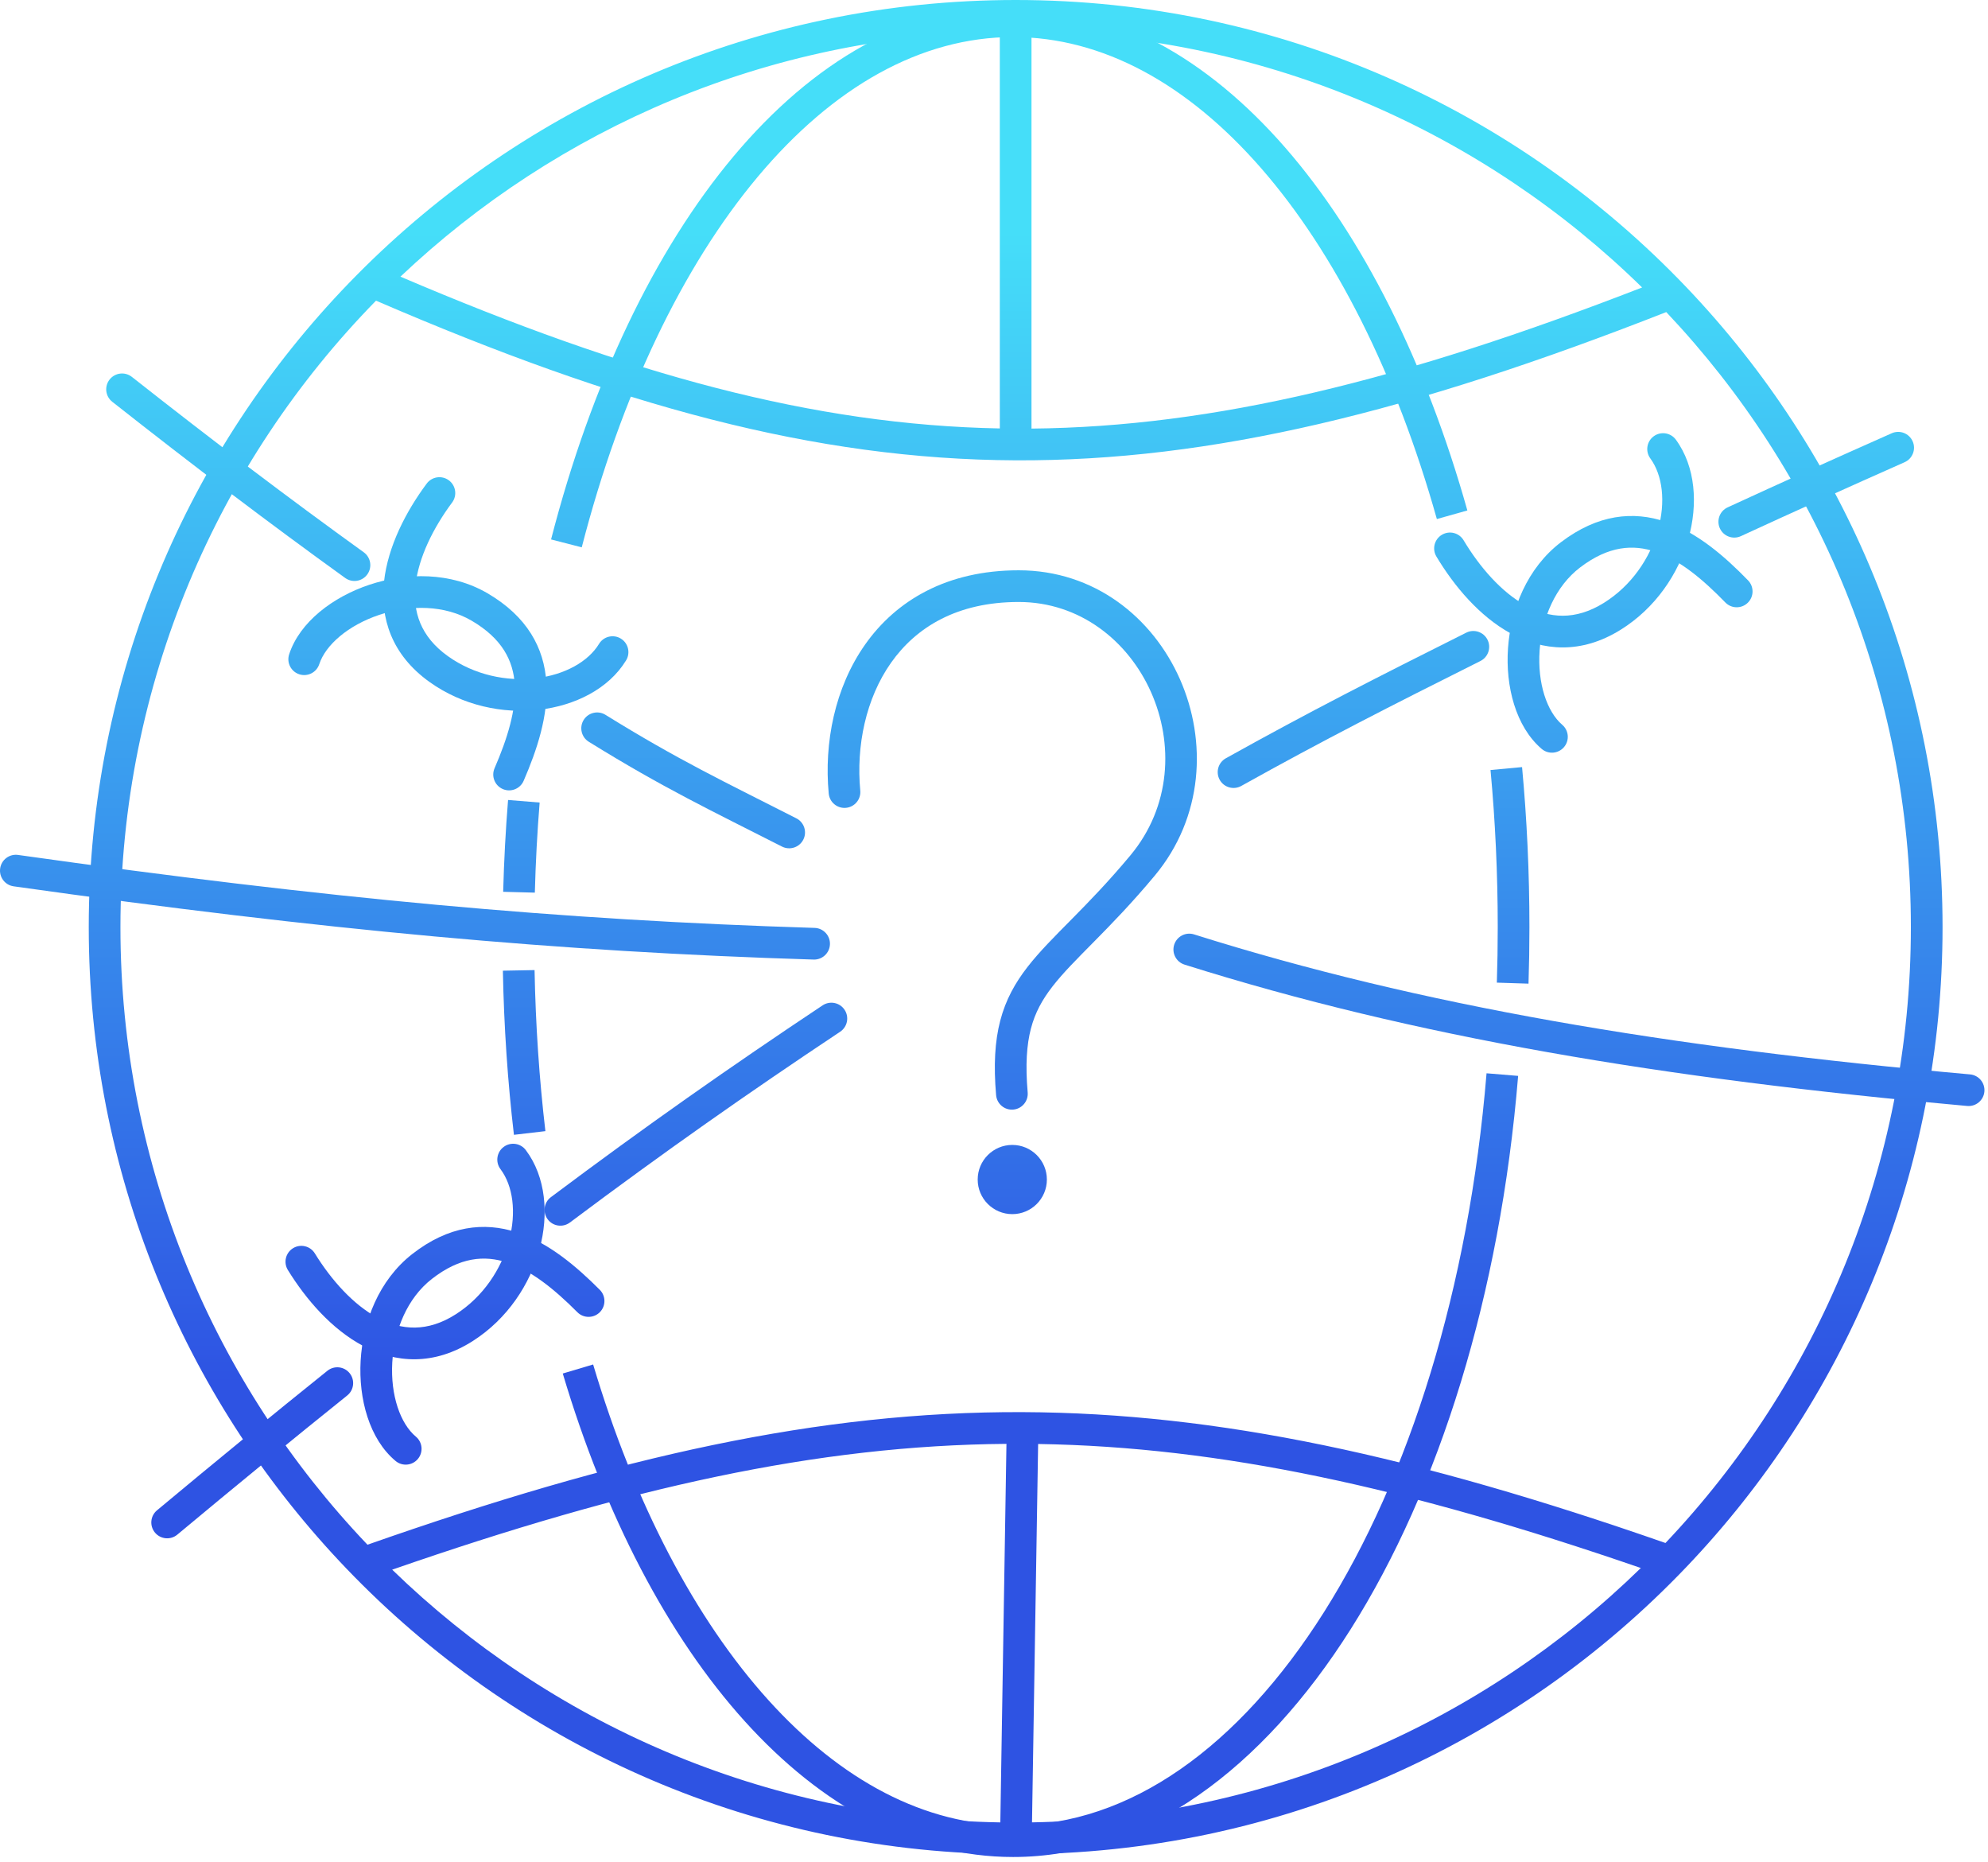 <?xml version="1.0" encoding="UTF-8"?> <svg xmlns="http://www.w3.org/2000/svg" width="251" height="235" viewBox="0 0 251 235" fill="none"><path d="M241.262 117.028C241.262 86.961 229.525 59.645 210.378 39.393C178.327 51.964 153.018 58.221 128.225 58.106C102.815 57.989 78.133 51.182 47.475 37.952C27.509 58.34 15.206 86.243 15.206 117.028C15.206 147.255 27.068 174.702 46.397 194.986C78.124 183.848 103.395 178.147 129.113 178.25C153.845 178.349 178.851 183.815 210.278 194.769C229.485 174.506 241.262 147.147 241.262 117.028ZM127.072 182.255C103.156 182.449 79.338 187.782 49.516 198.136C69.442 217.479 96.46 229.536 126.299 230.037L127.072 182.255ZM130.299 230.034C160.194 229.499 187.25 217.363 207.168 197.926C177.659 187.76 154.099 182.635 131.072 182.271L130.299 230.034ZM130.234 54.1C153.289 53.88 177.135 48.013 207.328 36.287C187.381 16.744 160.235 4.539 130.234 4.019V54.1ZM126.234 4.02C96.938 4.528 70.364 16.176 50.558 34.921C79.443 47.265 102.677 53.636 126.234 54.081V4.02ZM245.253 118.494C244.875 149.243 232.639 177.137 212.905 197.813C191.594 220.143 161.539 234.056 128.234 234.056L126.681 234.046C94.106 233.622 64.742 219.889 43.776 198.037C23.919 177.339 11.595 149.357 11.215 118.499L11.206 117.028C11.206 85.436 23.725 56.766 44.072 35.711L45.048 34.714C66.259 13.279 95.696 0 128.234 0C161.539 0 191.594 13.912 212.905 36.242C232.952 57.247 245.262 85.7 245.262 117.028L245.253 118.494Z" fill="url(#paint0_linear_304_221)"></path><path d="M189.101 117.027C189.101 110.266 188.789 103.64 188.189 97.199L192.172 96.828C192.783 103.393 193.101 110.142 193.101 117.027C193.101 119.424 193.062 121.804 192.986 124.165L188.988 124.036C189.063 121.718 189.101 119.381 189.101 117.027Z" fill="url(#paint1_linear_304_221)"></path><path d="M191.676 135.808C189.404 163.435 181.72 187.954 170.547 205.63C159.4 223.265 144.546 234.405 127.913 234.405C115.32 234.405 103.726 228.002 94.022 217.257C84.323 206.516 76.399 191.326 71.054 173.376L74.888 172.234C80.113 189.781 87.794 204.391 96.991 214.576C106.184 224.756 116.775 230.405 127.913 230.405C142.606 230.405 156.386 220.547 167.166 203.492C177.92 186.478 185.457 162.616 187.688 135.479L191.676 135.808Z" fill="url(#paint2_linear_304_221)"></path><path d="M67.492 122.452C67.624 129.406 68.089 136.2 68.86 142.781L64.888 143.246C64.101 136.535 63.626 129.611 63.492 122.528L67.492 122.452Z" fill="url(#paint3_linear_304_221)"></path><path d="M68.134 101.303C67.833 105.037 67.629 108.831 67.527 112.676L63.529 112.57C63.633 108.654 63.84 104.787 64.147 100.98L68.134 101.303Z" fill="url(#paint4_linear_304_221)"></path><path d="M127.913 0.677C140.715 0.677 152.475 7.398 162.265 18.629C172.052 29.858 180 45.724 185.265 64.434L181.414 65.518C176.262 47.207 168.546 31.923 159.25 21.258C149.955 10.595 139.21 4.677 127.913 4.677C116.254 4.677 105.178 10.983 95.685 22.302C86.192 33.62 78.421 49.803 73.45 69.09L69.577 68.092C74.652 48.398 82.644 31.624 92.62 19.73C102.596 7.838 114.697 0.677 127.913 0.677Z" fill="url(#paint5_linear_304_221)"></path><path d="M13.839 47.906C14.523 47.038 15.781 46.889 16.649 47.573C26.85 55.611 36.56 62.97 45.923 69.711C46.82 70.357 47.023 71.607 46.377 72.503C45.732 73.4 44.482 73.603 43.585 72.957C34.167 66.176 24.41 58.782 14.172 50.715C13.305 50.032 13.156 48.773 13.839 47.906Z" fill="url(#paint6_linear_304_221)"></path><path d="M73.693 90.878C74.275 89.939 75.508 89.65 76.447 90.232C85.695 95.962 91.412 98.651 100.546 103.297C101.531 103.798 101.923 105.002 101.422 105.987C100.921 106.971 99.718 107.363 98.734 106.863C89.665 102.25 83.766 99.473 74.339 93.632C73.4 93.05 73.111 91.817 73.693 90.878Z" fill="url(#paint7_linear_304_221)"></path><path d="M148.249 119.252C148.582 118.199 149.705 117.615 150.758 117.947C179.37 126.966 210.416 132.187 248.73 135.619C249.83 135.718 250.642 136.69 250.543 137.79C250.444 138.89 249.472 139.702 248.372 139.604C209.899 136.157 178.542 130.898 149.555 121.761C148.502 121.429 147.917 120.306 148.249 119.252Z" fill="url(#paint8_linear_304_221)"></path><path d="M41.336 173.03C42.197 172.339 43.456 172.476 44.147 173.338C44.839 174.199 44.7 175.458 43.839 176.149C36.882 181.731 29.751 187.574 22.385 193.715C21.536 194.422 20.275 194.307 19.568 193.459C18.861 192.61 18.976 191.35 19.824 190.643C27.207 184.488 34.358 178.63 41.336 173.03Z" fill="url(#paint9_linear_304_221)"></path><path d="M103.86 126.905C104.779 126.293 106.021 126.542 106.633 127.461C107.245 128.381 106.995 129.623 106.075 130.235C94.341 138.043 83.93 145.35 71.951 154.317C71.066 154.978 69.813 154.799 69.151 153.914C68.489 153.03 68.67 151.776 69.554 151.115C81.596 142.1 92.068 134.751 103.86 126.905Z" fill="url(#paint10_linear_304_221)"></path><path d="M185.124 79.861C186.112 79.366 187.314 79.765 187.808 80.753C188.302 81.741 187.902 82.942 186.915 83.437C175.493 89.153 167.164 93.386 156.719 99.209C155.755 99.747 154.536 99.401 153.998 98.437C153.461 97.472 153.807 96.254 154.772 95.716C165.297 89.848 173.69 85.583 185.124 79.861Z" fill="url(#paint11_linear_304_221)"></path><path d="M238.848 54.688C239.858 54.24 241.039 54.696 241.487 55.705C241.934 56.715 241.479 57.896 240.469 58.344C233.345 61.502 226.466 64.606 219.802 67.676C218.799 68.138 217.611 67.7 217.149 66.697C216.687 65.693 217.125 64.505 218.128 64.043C224.811 60.964 231.708 57.852 238.848 54.688Z" fill="url(#paint12_linear_304_221)"></path><path d="M48.487 73.406C47.981 78.023 49.438 82.648 54.21 86.07C58.428 89.095 63.536 90.121 68.079 89.592C72.578 89.069 76.844 86.97 79.049 83.356C79.624 82.413 79.326 81.182 78.383 80.607C77.44 80.032 76.209 80.33 75.634 81.273C74.266 83.516 71.323 85.188 67.618 85.619C63.959 86.044 59.87 85.206 56.541 82.819C53.069 80.329 52.098 77.184 52.464 73.843C52.846 70.354 54.715 66.615 57.085 63.429C57.744 62.543 57.559 61.29 56.673 60.631C55.787 59.972 54.534 60.156 53.874 61.042C51.283 64.526 48.978 68.937 48.487 73.406Z" fill="url(#paint13_linear_304_221)"></path><path d="M190.729 79.95C194.802 82.18 199.633 82.599 204.618 79.495C209.024 76.751 211.922 72.422 213.168 68.021C214.402 63.664 214.091 58.919 211.592 55.501C210.94 54.61 209.689 54.416 208.798 55.067C207.906 55.719 207.712 56.971 208.364 57.863C209.914 59.983 210.336 63.342 209.319 66.93C208.316 70.475 205.979 73.934 202.503 76.099C198.876 78.358 195.599 78.055 192.65 76.441C189.571 74.755 186.829 71.6 184.789 68.195C184.222 67.247 182.994 66.94 182.046 67.507C181.098 68.075 180.79 69.303 181.357 70.25C183.589 73.976 186.785 77.79 190.729 79.95Z" fill="url(#paint14_linear_304_221)"></path><path d="M68.984 86.163C68.71 81.79 66.563 77.821 61.563 74.894C56.917 72.174 51.284 72.263 46.635 73.813C42.057 75.34 37.85 78.494 36.508 82.591C36.164 83.641 36.736 84.77 37.785 85.114C38.835 85.458 39.965 84.886 40.309 83.837C41.1 81.421 43.948 78.926 47.9 77.608C51.781 76.314 56.154 76.362 59.543 78.346C63.439 80.627 64.805 83.421 64.993 86.414C65.193 89.599 64.068 93.215 62.442 96.972C62.003 97.986 62.47 99.164 63.483 99.603C64.497 100.041 65.675 99.575 66.114 98.561C67.786 94.698 69.247 90.344 68.984 86.163Z" fill="url(#paint15_linear_304_221)"></path><path d="M45.84 169.889C49.942 172.067 54.778 172.424 59.722 169.256C64.092 166.456 66.934 162.09 68.124 157.673C69.302 153.3 68.93 148.56 66.387 145.174C65.724 144.291 64.471 144.113 63.587 144.776C62.704 145.44 62.526 146.694 63.19 147.577C64.767 149.677 65.232 153.03 64.262 156.631C63.304 160.189 61.012 163.678 57.564 165.887C53.966 168.192 50.685 167.932 47.716 166.356C44.616 164.71 41.833 161.591 39.75 158.211C39.17 157.271 37.938 156.98 36.998 157.559C36.058 158.139 35.765 159.371 36.345 160.311C38.624 164.008 41.868 167.78 45.84 169.889Z" fill="url(#paint16_linear_304_221)"></path><path d="M65.274 155.561C61.109 154.199 56.628 154.725 52.059 158.288C47.813 161.599 45.813 166.865 45.533 171.758C45.259 176.576 46.633 181.651 49.943 184.414C50.791 185.121 52.052 185.008 52.76 184.16C53.468 183.312 53.354 182.051 52.506 181.343C50.554 179.714 49.29 176.145 49.527 171.986C49.76 167.902 51.422 163.857 54.519 161.442C58.079 158.665 61.18 158.43 64.03 159.363C67.064 160.355 70.007 162.737 72.897 165.638C73.676 166.42 74.943 166.422 75.726 165.643C76.508 164.863 76.511 163.597 75.731 162.814C72.76 159.831 69.256 156.864 65.274 155.561Z" fill="url(#paint17_linear_304_221)"></path><path d="M210.345 65.875C206.198 64.46 201.71 64.928 197.095 68.432C192.808 71.688 190.74 76.928 190.398 81.816C190.061 86.63 191.37 91.723 194.644 94.528C195.483 95.247 196.746 95.149 197.464 94.31C198.183 93.471 198.085 92.209 197.246 91.49C195.316 89.837 194.097 86.252 194.388 82.096C194.673 78.015 196.387 73.992 199.515 71.617C203.111 68.886 206.214 68.691 209.053 69.66C212.073 70.691 214.986 73.111 217.837 76.049C218.607 76.841 219.873 76.86 220.666 76.09C221.458 75.321 221.477 74.054 220.708 73.262C217.775 70.241 214.309 67.229 210.345 65.875Z" fill="url(#paint18_linear_304_221)"></path><path d="M2.28 107.917C41.426 113.437 70.826 116.143 102.85 117.126C103.954 117.16 104.821 118.083 104.787 119.187C104.753 120.291 103.831 121.158 102.727 121.124C70.527 120.136 40.979 117.414 1.721 111.878C0.627 111.724 -0.134 110.712 0.02 109.618C0.174 108.525 1.186 107.763 2.28 107.917Z" fill="url(#paint19_linear_304_221)"></path><path d="M128.617 71.987C147.728 71.988 158.073 95.798 145.797 110.529C142.922 113.978 140.355 116.611 138.173 118.821C135.962 121.06 134.237 122.778 132.891 124.51C131.582 126.195 130.683 127.834 130.159 129.843C129.628 131.877 129.451 134.405 129.752 137.896C129.846 138.997 129.032 139.966 127.931 140.061C126.831 140.155 125.861 139.34 125.766 138.239C125.441 134.466 125.605 131.45 126.289 128.832C126.979 126.189 128.169 124.068 129.732 122.056C131.259 120.09 133.19 118.174 135.326 116.011C137.49 113.82 139.961 111.283 142.723 107.968C152.995 95.641 144.079 75.988 128.617 75.987C120.819 75.987 115.655 79.19 112.509 83.645C109.305 88.181 108.086 94.179 108.615 99.793C108.719 100.893 107.911 101.868 106.811 101.972C105.712 102.075 104.736 101.268 104.633 100.168C104.033 93.803 105.381 86.804 109.241 81.338C113.158 75.792 119.555 71.987 128.617 71.987Z" fill="url(#paint20_linear_304_221)"></path><path d="M132.176 148.89C132.176 151.302 130.221 153.257 127.809 153.257C125.397 153.257 123.441 151.302 123.441 148.89C123.441 146.478 125.397 144.522 127.809 144.522C130.221 144.522 132.176 146.478 132.176 148.89Z" fill="url(#paint21_linear_304_221)"></path><defs><linearGradient id="paint0_linear_304_221" x1="125.276" y1="0" x2="125.276" y2="234.405" gradientUnits="userSpaceOnUse"><stop offset="0.125" stop-color="#45DEF9"></stop><stop offset="0.745" stop-color="#2E53E3"></stop></linearGradient><linearGradient id="paint1_linear_304_221" x1="125.276" y1="0" x2="125.276" y2="234.405" gradientUnits="userSpaceOnUse"><stop offset="0.125" stop-color="#45DEF9"></stop><stop offset="0.745" stop-color="#2E53E3"></stop></linearGradient><linearGradient id="paint2_linear_304_221" x1="125.276" y1="0" x2="125.276" y2="234.405" gradientUnits="userSpaceOnUse"><stop offset="0.125" stop-color="#45DEF9"></stop><stop offset="0.745" stop-color="#2E53E3"></stop></linearGradient><linearGradient id="paint3_linear_304_221" x1="125.276" y1="0" x2="125.276" y2="234.405" gradientUnits="userSpaceOnUse"><stop offset="0.125" stop-color="#45DEF9"></stop><stop offset="0.745" stop-color="#2E53E3"></stop></linearGradient><linearGradient id="paint4_linear_304_221" x1="125.276" y1="0" x2="125.276" y2="234.405" gradientUnits="userSpaceOnUse"><stop offset="0.125" stop-color="#45DEF9"></stop><stop offset="0.745" stop-color="#2E53E3"></stop></linearGradient><linearGradient id="paint5_linear_304_221" x1="125.276" y1="0" x2="125.276" y2="234.405" gradientUnits="userSpaceOnUse"><stop offset="0.125" stop-color="#45DEF9"></stop><stop offset="0.745" stop-color="#2E53E3"></stop></linearGradient><linearGradient id="paint6_linear_304_221" x1="125.276" y1="0" x2="125.276" y2="234.405" gradientUnits="userSpaceOnUse"><stop offset="0.125" stop-color="#45DEF9"></stop><stop offset="0.745" stop-color="#2E53E3"></stop></linearGradient><linearGradient id="paint7_linear_304_221" x1="125.276" y1="0" x2="125.276" y2="234.405" gradientUnits="userSpaceOnUse"><stop offset="0.125" stop-color="#45DEF9"></stop><stop offset="0.745" stop-color="#2E53E3"></stop></linearGradient><linearGradient id="paint8_linear_304_221" x1="125.276" y1="0" x2="125.276" y2="234.405" gradientUnits="userSpaceOnUse"><stop offset="0.125" stop-color="#45DEF9"></stop><stop offset="0.745" stop-color="#2E53E3"></stop></linearGradient><linearGradient id="paint9_linear_304_221" x1="125.276" y1="0" x2="125.276" y2="234.405" gradientUnits="userSpaceOnUse"><stop offset="0.125" stop-color="#45DEF9"></stop><stop offset="0.745" stop-color="#2E53E3"></stop></linearGradient><linearGradient id="paint10_linear_304_221" x1="125.276" y1="0" x2="125.276" y2="234.405" gradientUnits="userSpaceOnUse"><stop offset="0.125" stop-color="#45DEF9"></stop><stop offset="0.745" stop-color="#2E53E3"></stop></linearGradient><linearGradient id="paint11_linear_304_221" x1="125.276" y1="0" x2="125.276" y2="234.405" gradientUnits="userSpaceOnUse"><stop offset="0.125" stop-color="#45DEF9"></stop><stop offset="0.745" stop-color="#2E53E3"></stop></linearGradient><linearGradient id="paint12_linear_304_221" x1="125.276" y1="0" x2="125.276" y2="234.405" gradientUnits="userSpaceOnUse"><stop offset="0.125" stop-color="#45DEF9"></stop><stop offset="0.745" stop-color="#2E53E3"></stop></linearGradient><linearGradient id="paint13_linear_304_221" x1="125.276" y1="0" x2="125.276" y2="234.405" gradientUnits="userSpaceOnUse"><stop offset="0.125" stop-color="#45DEF9"></stop><stop offset="0.745" stop-color="#2E53E3"></stop></linearGradient><linearGradient id="paint14_linear_304_221" x1="125.276" y1="0" x2="125.276" y2="234.405" gradientUnits="userSpaceOnUse"><stop offset="0.125" stop-color="#45DEF9"></stop><stop offset="0.745" stop-color="#2E53E3"></stop></linearGradient><linearGradient id="paint15_linear_304_221" x1="125.276" y1="0" x2="125.276" y2="234.405" gradientUnits="userSpaceOnUse"><stop offset="0.125" stop-color="#45DEF9"></stop><stop offset="0.745" stop-color="#2E53E3"></stop></linearGradient><linearGradient id="paint16_linear_304_221" x1="125.276" y1="0" x2="125.276" y2="234.405" gradientUnits="userSpaceOnUse"><stop offset="0.125" stop-color="#45DEF9"></stop><stop offset="0.745" stop-color="#2E53E3"></stop></linearGradient><linearGradient id="paint17_linear_304_221" x1="125.276" y1="0" x2="125.276" y2="234.405" gradientUnits="userSpaceOnUse"><stop offset="0.125" stop-color="#45DEF9"></stop><stop offset="0.745" stop-color="#2E53E3"></stop></linearGradient><linearGradient id="paint18_linear_304_221" x1="125.276" y1="0" x2="125.276" y2="234.405" gradientUnits="userSpaceOnUse"><stop offset="0.125" stop-color="#45DEF9"></stop><stop offset="0.745" stop-color="#2E53E3"></stop></linearGradient><linearGradient id="paint19_linear_304_221" x1="125.276" y1="0" x2="125.276" y2="234.405" gradientUnits="userSpaceOnUse"><stop offset="0.125" stop-color="#45DEF9"></stop><stop offset="0.745" stop-color="#2E53E3"></stop></linearGradient><linearGradient id="paint20_linear_304_221" x1="125.276" y1="0" x2="125.276" y2="234.405" gradientUnits="userSpaceOnUse"><stop offset="0.125" stop-color="#45DEF9"></stop><stop offset="0.745" stop-color="#2E53E3"></stop></linearGradient><linearGradient id="paint21_linear_304_221" x1="125.276" y1="0" x2="125.276" y2="234.405" gradientUnits="userSpaceOnUse"><stop offset="0.125" stop-color="#45DEF9"></stop><stop offset="0.745" stop-color="#2E53E3"></stop></linearGradient></defs></svg> 